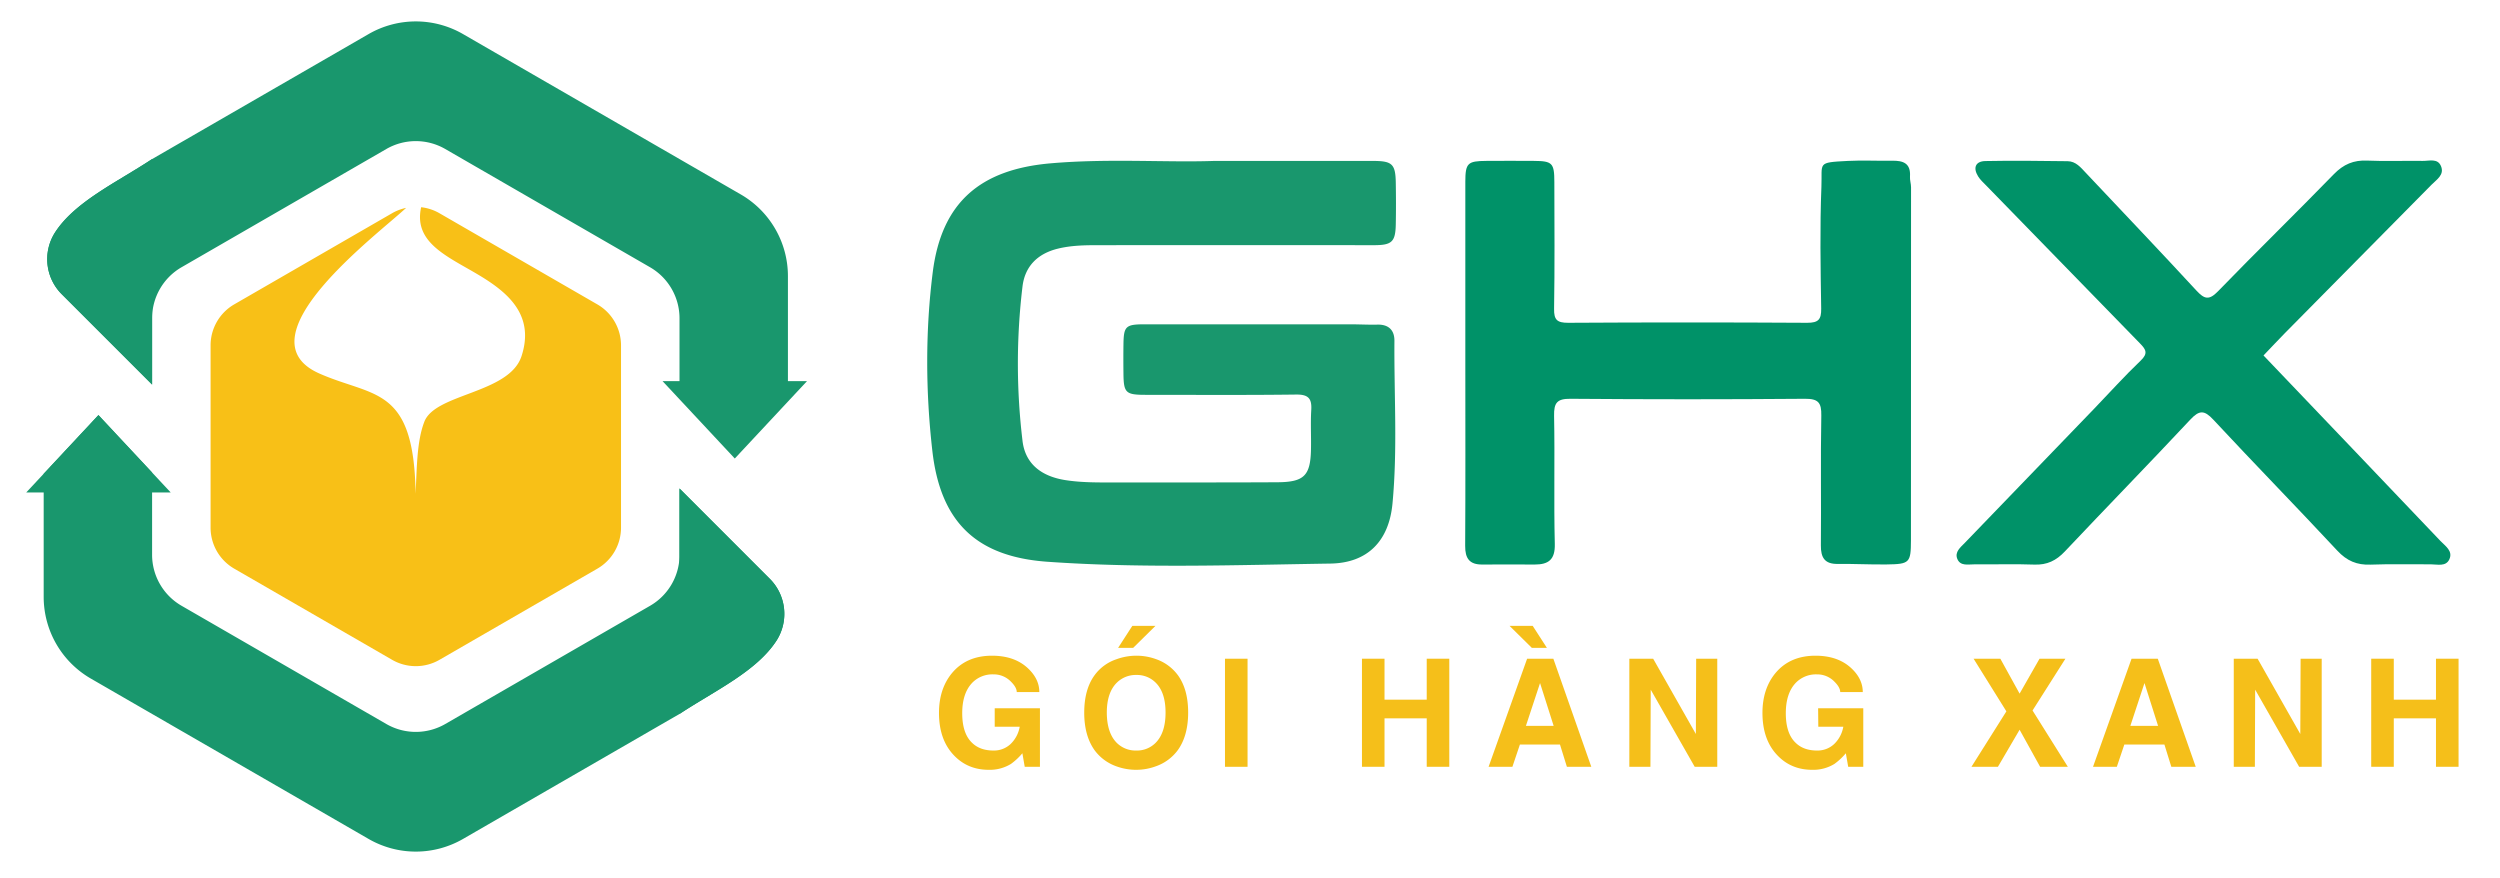 <svg id="Layer_2" data-name="Layer 2" xmlns="http://www.w3.org/2000/svg" viewBox="0 0 1752.51 615.83"><defs><style>.cls-1{fill:#f8c017;}.cls-2{fill:#19976d;}.cls-3{fill:none;}.cls-4{fill:#f5bf1a;}.cls-5{fill:#009268;}</style></defs><path class="cls-1" d="M435.34,242.1V369.88a33.18,33.18,0,0,1-16.6,28.76L308.08,462.53a33.2,33.2,0,0,1-33.2,0L164.22,398.64a33.21,33.21,0,0,1-16.6-28.76V242.1a33.2,33.2,0,0,1,16.6-28.75l110.66-63.89a33.13,33.13,0,0,1,9.81-3.74c-19.44,18.3-117.28,90.79-61.06,116,38.27,17,66.58,8.38,67.71,84.38.91-19.14.94-36.79,6-50.12,7.17-20.26,59.58-19.86,68.25-46.31s-6.85-41.82-23.62-52.91c-23.11-15.28-52.84-24.15-46.74-51.5a33.2,33.2,0,0,1,12.85,4.23l110.66,63.89A33.18,33.18,0,0,1,435.34,242.1Z"/><path class="cls-2" d="M476.34,342.44v46.43c0,.53,0,1.06,0,1.58a41.32,41.32,0,0,1-20.62,34.2L312.14,507.53a41.33,41.33,0,0,1-41.32,0L127.28,424.65a41.3,41.3,0,0,1-20.66-35.78V331.25L83,306,69,291,55,306,30.62,332.12V418.4A66.16,66.16,0,0,0,63.7,475.7L258.4,588.11a66.17,66.17,0,0,0,66.17,0L476.31,500.5l0,0c24.6-16.26,54.29-29.9,68.18-51.69a34.76,34.76,0,0,0-5-43.17ZM500.69,306h3.11l-27.46-29.41V223.12a41.31,41.31,0,0,0-20.65-35.78L312.14,104.46a41.33,41.33,0,0,0-41.32,0L127.28,187.33a41.33,41.33,0,0,0-20.66,35.79v46.47L43.41,206.38a34.76,34.76,0,0,1-5-43.17C52.3,141.42,82,127.78,106.59,111.52l0,0L258.4,23.88a66.17,66.17,0,0,1,66.17,0l194.69,112.4a66.18,66.18,0,0,1,33.08,57.31v84.59l-26,27.81h3.11l-.1.11h-3.11l-11.19,12-11.19-12h-3.11Z"/><path class="cls-3" d="M293.89,145.1l1.39-.09c0,.07,0,.15,0,.22a33.2,33.2,0,0,1,12.85,4.23l110.66,63.89a33.18,33.18,0,0,1,16.6,28.75V369.88a33.18,33.18,0,0,1-16.6,28.76L308.08,462.53a33.2,33.2,0,0,1-33.2,0L164.22,398.64a33.21,33.21,0,0,1-16.6-28.76V242.1a33.2,33.2,0,0,1,16.6-28.75l110.66-63.89a33.13,33.13,0,0,1,9.81-3.74h.05"/><polygon class="cls-2" points="119.65 345.21 18.4 345.21 30.62 332.12 55 305.99 69.02 290.97 83.04 305.99 106.62 331.25 119.65 345.21"/><polygon class="cls-2" points="565.71 267.18 552.34 281.51 526.38 309.32 526.28 309.43 515.09 321.42 503.9 309.43 503.8 309.32 476.34 279.91 464.46 267.18 565.71 267.18"/><path class="cls-2" d="M106.62,111.5V269.59L43.41,206.38a34.76,34.76,0,0,1-5-43.17C52.3,141.42,82,127.78,106.59,111.52Z"/><path class="cls-2" d="M544.52,448.79c-13.89,21.79-43.58,35.43-68.18,51.69l0,0V342.41l0,0,63.18,63.18A34.76,34.76,0,0,1,544.52,448.79Z"/><path class="cls-3" d="M796.59,473.15A18.9,18.9,0,0,0,783,478.41q-7.17,7-7.17,21.13,0,14.32,7.06,21.28a18.71,18.71,0,0,0,13.66,5.31,18.39,18.39,0,0,0,13.4-5.31q7.07-6.95,7.06-21.28T810,478.41A18.51,18.51,0,0,0,796.59,473.15Z"/><polygon class="cls-3" points="1493.39 508.82 1512.82 508.82 1503.29 478.82 1493.39 508.82"/><polygon class="cls-3" points="1069.68 508.82 1089.11 508.82 1079.58 478.82 1069.68 508.82"/><path class="cls-4" d="M697.3,509.44h17.53a22.08,22.08,0,0,1-6.5,12.21,17,17,0,0,1-11.9,4.48q-9.48,0-15-5.41-6.9-6.54-6.91-20.77,0-13.6,6.65-20.92a19.65,19.65,0,0,1,15.1-6.29,16.74,16.74,0,0,1,12.47,5.16q4,4,4,7.26h15.83q0-9.17-7.94-16.65-9.37-8.85-25.2-8.86-18,0-28.19,12.32-9,11-9,27.78,0,19,10.67,29.94,9.58,9.94,24.17,9.95a28.34,28.34,0,0,0,15.61-4.13,44.51,44.51,0,0,0,8-7.47l1.65,9.48H729v-41H697.3Z"/><path class="cls-4" d="M810.4,462.07a40.15,40.15,0,0,0-13.81-2.42,40.83,40.83,0,0,0-14.07,2.53,31.19,31.19,0,0,0-15.31,11.28q-7.15,9.9-7.16,26.08t7.27,26.39a32.36,32.36,0,0,0,15.3,11.28,40.41,40.41,0,0,0,14,2.43,39.77,39.77,0,0,0,13.81-2.53,32.25,32.25,0,0,0,15.31-11.39q7.15-10.05,7.16-26.18,0-16.29-7.16-26.18A32.07,32.07,0,0,0,810.4,462.07ZM810,520.82a18.39,18.39,0,0,1-13.4,5.31,18.71,18.71,0,0,1-13.66-5.31q-7-6.95-7.06-21.28,0-14.18,7.17-21.13a18.9,18.9,0,0,1,13.55-5.26,18.51,18.51,0,0,1,13.4,5.26q7.07,6.85,7.06,21.13T810,520.82Z"/><polygon class="cls-4" points="793.76 438.73 783.81 454.14 794.37 454.14 809.99 438.73 793.76 438.73"/><rect class="cls-4" x="858.72" y="461.77" width="15.82" height="75.76"/><polygon class="cls-4" points="1000.14 490.47 970.55 490.47 970.55 461.76 954.74 461.76 954.74 537.52 970.55 537.52 970.55 503.56 1000.14 503.56 1000.14 537.52 1015.96 537.52 1015.96 461.76 1000.14 461.76 1000.14 490.47"/><path class="cls-4" d="M1070.51,461.77l-27,75.75h16.69l5.26-15.61h28.09l4.84,15.61h17.11l-26.59-75.75Zm-.83,47.05,9.9-30,9.53,30Z"/><polygon class="cls-4" points="1084.37 454.14 1074.43 438.73 1058.19 438.73 1073.81 454.14 1084.37 454.14"/><polygon class="cls-4" points="1188.81 514.54 1158.87 461.76 1142.17 461.76 1142.17 537.52 1156.96 537.52 1157.17 483.46 1187.99 537.52 1203.81 537.52 1203.81 461.76 1189.02 461.76 1188.81 514.54"/><path class="cls-4" d="M1274.64,509.44h17.53a22.08,22.08,0,0,1-6.5,12.21,17,17,0,0,1-11.9,4.48q-9.48,0-15-5.41-6.92-6.54-6.91-20.77,0-13.6,6.65-20.92a19.66,19.66,0,0,1,15.1-6.29A16.74,16.74,0,0,1,1286,477.9c2.68,2.68,4,5.1,4,7.26h15.81q0-9.17-7.93-16.65-9.39-8.85-25.2-8.86-18,0-28.19,12.32-9,11-9,27.78,0,19,10.67,29.94,9.59,9.94,24.17,9.95a28.34,28.34,0,0,0,15.61-4.13,44.51,44.51,0,0,0,8-7.47l1.65,9.48h10.57v-41h-31.65Z"/><polygon class="cls-4" points="1447.86 461.76 1429.72 461.76 1415.75 486.24 1402.25 461.76 1383.49 461.76 1406.48 498.66 1382 537.52 1400.55 537.52 1415.75 511.55 1430.13 537.52 1449.56 537.52 1424.82 498.05 1447.86 461.76"/><path class="cls-4" d="M1494.22,461.77l-27,75.75h16.69l5.26-15.61h28.09l4.84,15.61h17.11l-26.59-75.75Zm-.83,47.05,9.9-30,9.53,30Z"/><polygon class="cls-4" points="1612.52 514.54 1582.58 461.76 1565.88 461.76 1565.88 537.52 1580.67 537.52 1580.88 483.46 1611.7 537.52 1627.52 537.52 1627.52 461.76 1612.73 461.76 1612.52 514.54"/><polygon class="cls-4" points="1707.63 461.76 1707.63 490.47 1678.05 490.47 1678.05 461.76 1662.23 461.76 1662.23 537.52 1678.05 537.52 1678.05 503.56 1707.63 503.56 1707.63 537.52 1723.46 537.52 1723.46 461.76 1707.63 461.76"/><path class="cls-2" d="M976.13,353.1c3.61-38,1.08-76.12,1.37-114.19.06-7.38-4-11.55-11.93-11.35-6.27.16-12.55-.21-18.83-.22q-72.12,0-144.25,0c-13.52,0-14.78,1.34-14.94,14.44-.09,6.66-.08,13.31,0,20,.15,13.63,1.51,15,15.56,15,35.14,0,70.28.25,105.42-.2,8.42-.11,11.18,2.58,10.68,10.75-.56,9.21,0,18.49-.2,27.73-.37,18.3-4.75,22.85-23.32,23-38.46.23-76.93.08-115.4.15-11.1,0-22.18.09-33.2-1.61-17.27-2.65-28.41-11.58-30.3-27.56a452.65,452.65,0,0,1,0-108.31c1.71-14,10.5-22.92,24.77-26.42,9.13-2.24,18.28-2.43,27.5-2.44q97.09-.08,194.18,0c12.55,0,15-2.39,15.21-14.79.19-9.61.16-19.23,0-28.84-.19-13.17-2.46-15.4-15.68-15.42-34.76,0-69.53,0-112,0-32.93,1.16-73.63-1.85-114.27,1.67-49.33,4.26-76.47,27.36-82.65,76.36-5.22,41.43-5,83.67-.29,125.08,5.69,50.44,31.28,74.39,80.8,77.87,66.07,4.65,132.35,2.27,198.52,1.26C958.82,394.56,973.65,379.13,976.13,353.1Z"/><path class="cls-5" d="M1326.3,112.67c-10.36.17-20.74-.4-31.07.14-21.82,1.15-17.73,1-18.41,18.05-1.13,28.43-.59,56.95-.16,85.42.12,7.69-1.92,10-9.81,10q-83.79-.51-167.57,0c-7.7,0-10-2-9.86-9.81.48-29.58.24-59.17.18-88.76,0-13.47-1.38-14.83-14.38-14.92q-16.65-.12-33.3,0c-13.14.09-14.7,1.54-14.72,14.64q-.1,63.26,0,126.5c0,42.91.15,85.81-.11,128.72-.06,8.82,3,13.19,12.1,13.09,12.2-.15,24.41,0,36.62,0,9.62,0,14.39-3.34,14.11-14.41-.75-29.94.09-59.92-.5-89.87-.17-9.09,2.06-12,11.53-11.91q82.13.67,164.25,0c9.39-.08,11.72,2.64,11.54,11.77-.57,30.32,0,60.66-.3,91-.07,8.52,2.62,13.13,11.82,13,11.44-.14,22.89.52,34.32.36,16.09-.23,16.94-1.1,17-16.91q.13-123.73.07-247.45c0-2.54-.92-5.1-.74-7.61C1339.51,114.29,1334,112.54,1326.3,112.67Z"/><path class="cls-5" d="M1704,395.59c4.65,0,10.57,1.8,13-3.5,2.69-5.85-2.8-9.27-6.27-12.91-41-43.09-82.13-86.15-124-130,5.3-5.53,10.08-10.67,15-15.67q51.45-52.08,102.92-104.14c3.51-3.55,9-6.82,6.51-12.88-2.36-5.74-8.28-3.61-12.8-3.69-13-.21-25.92.38-38.83-.22-9.61-.45-16.72,2.57-23.5,9.54-26.81,27.56-54.38,54.39-81.12,82-6.4,6.61-9.62,5.63-15.3-.52-25.56-27.72-51.61-55-77.45-82.45-3.58-3.79-7-8.07-12.7-8.14-19.22-.24-38.46-.5-57.68-.11-7,.14-8.81,4.76-5.12,10.73,1.52,2.47,3.8,4.49,5.85,6.6q53.73,55.28,107.58,110.45c4.31,4.4,5.85,7.07.48,12.18-11.23,10.69-21.6,22.29-32.38,33.47q-45.42,47.1-90.84,94.22c-2.92,3.05-7.32,6.35-5.24,11.31,2.16,5.14,7.55,3.72,11.81,3.76,14,.14,28.13-.36,42.16.17,8.91.34,15.34-2.8,21.38-9.2,29.18-30.92,58.87-61.36,87.93-92.4,6.28-6.7,9.77-6.87,16.15,0,28.71,30.85,58.2,61,86.92,91.82,6.69,7.18,13.73,10.18,23.32,9.81C1675.83,395.27,1689.9,395.68,1704,395.59Z"/></svg>